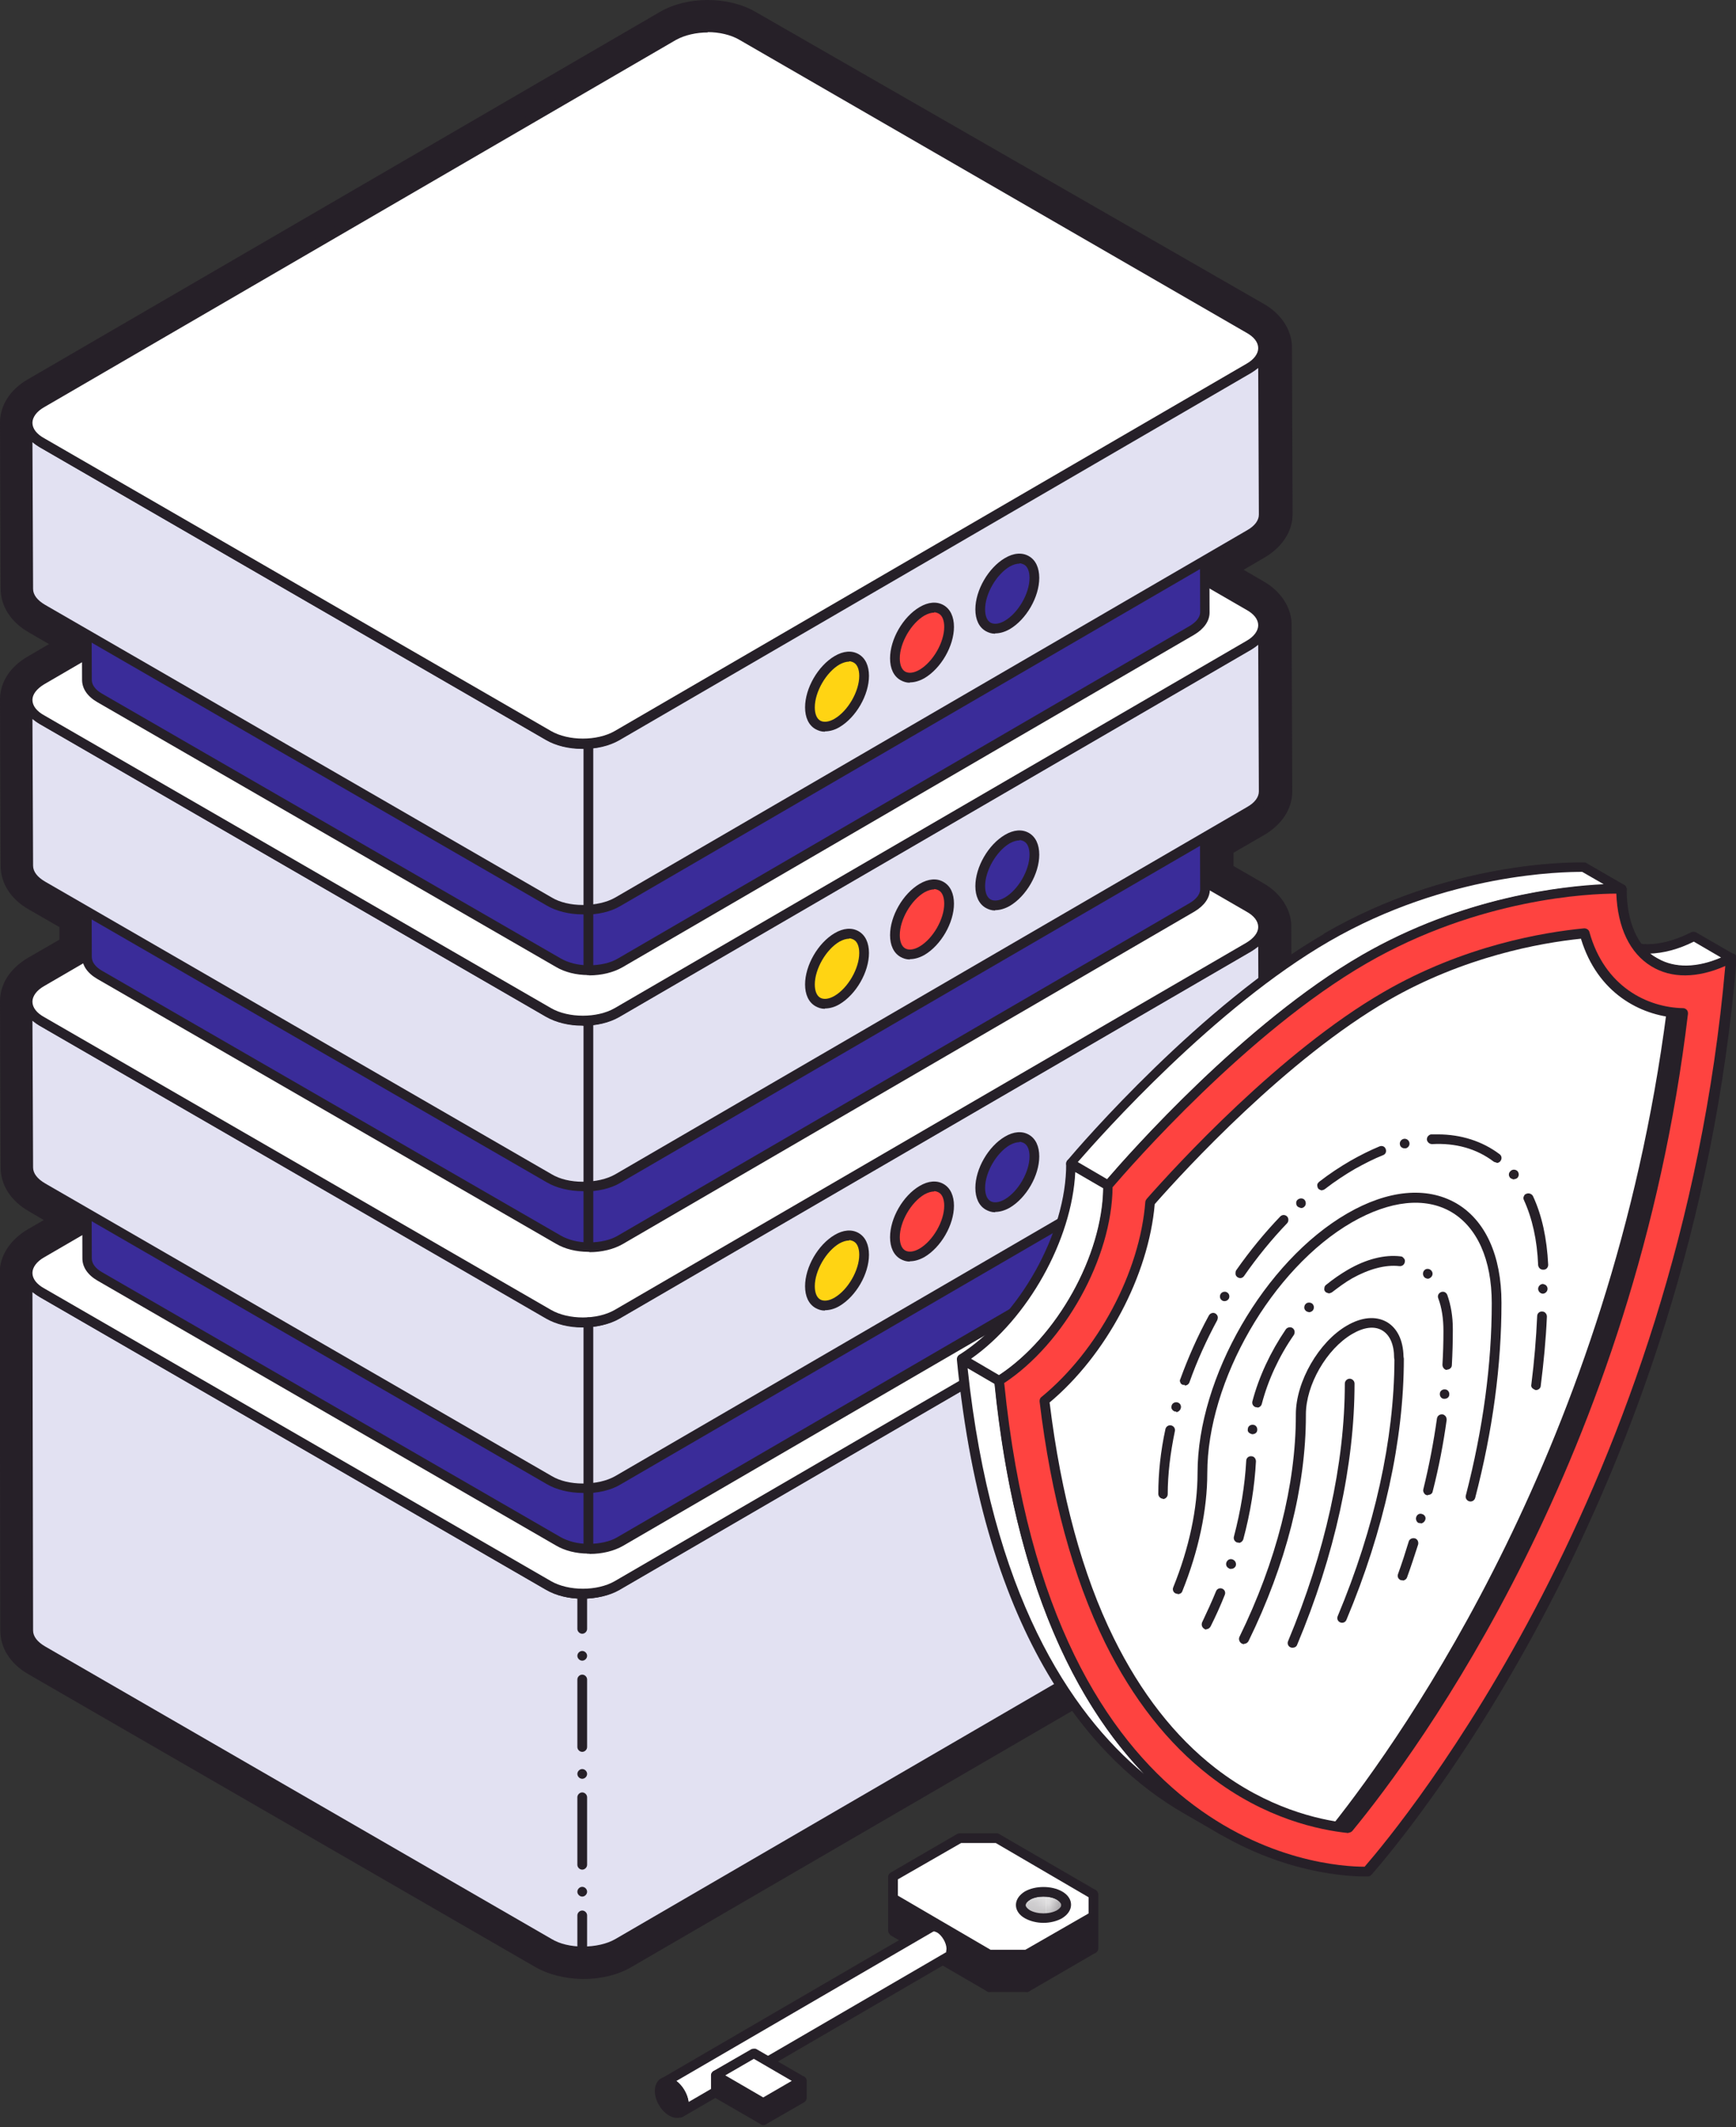 <?xml version="1.0" encoding="UTF-8"?>
<svg xmlns="http://www.w3.org/2000/svg" width="120" height="147" viewBox="0 0 120 147" fill="none">
  <rect x="0" y="0" width="120" height="147" fill="#333333" stroke="none"/>
  <g clip-path="url(#clip0_913_730)">
    <path d="M48.924 1.906C49.776 1.906 50.628 2.085 51.3 2.466L86.323 22.691C87.018 23.094 87.354 23.632 87.309 24.17C87.309 24.148 87.309 24.103 87.309 24.081L87.354 35.538C87.354 36.031 87.018 36.525 86.39 36.906L83.296 38.7V40.112L86.323 41.861C87.018 42.265 87.354 42.803 87.309 43.341C87.309 43.318 87.309 43.273 87.309 43.251L87.354 54.709C87.354 55.202 87.018 55.695 86.39 56.076L83.296 57.87V60.986L86.323 62.735C87.018 63.139 87.354 63.677 87.309 64.215C87.309 64.193 87.309 64.148 87.309 64.126L87.354 75.583C87.354 76.076 87.018 76.57 86.39 76.951L83.296 78.744V79.753L86.323 81.502C87.018 81.906 87.354 82.444 87.309 82.982C87.309 82.96 87.309 82.915 87.309 82.892L87.354 107.601C87.354 108.094 87.018 108.587 86.39 108.969L42.713 134.35C42.063 134.731 41.211 134.91 40.359 134.91C40.359 134.91 40.314 134.91 40.291 134.91C39.462 134.91 38.632 134.709 37.982 134.35L2.937 114.036C2.287 113.655 1.951 113.161 1.951 112.646L1.906 87.937C1.906 87.444 2.22 86.951 2.87 86.57L5.987 84.753V83.767L2.937 82.018C2.287 81.637 1.951 81.144 1.951 80.628L1.906 69.17C1.906 68.677 2.22 68.184 2.87 67.803L5.987 65.987V62.915L2.937 61.166C2.287 60.785 1.951 60.291 1.951 59.776L1.906 48.318C1.906 47.825 2.22 47.332 2.87 46.951L5.987 45.135V43.767L2.937 42.018C2.287 41.637 1.951 41.144 1.951 40.628L1.906 29.17C1.906 28.677 2.22 28.184 2.87 27.803L46.547 2.466C47.197 2.085 48.049 1.906 48.901 1.906H48.924ZM48.924 0C47.691 0 46.525 0.291 45.605 0.83L1.928 26.211C0.717 26.906 0.022 27.982 -3.94136e-05 29.148C-3.94136e-05 29.148 -3.94136e-05 29.193 -3.94136e-05 29.215L0.045 40.673C0.045 41.883 0.74 42.982 1.995 43.7L3.386 44.507L1.928 45.359C0.717 46.054 0.022 47.108 -3.94136e-05 48.296C-3.94136e-05 48.296 -3.94136e-05 48.341 -3.94136e-05 48.363L0.045 59.821C0.045 61.031 0.74 62.13 1.995 62.847L4.103 64.058V64.933L1.928 66.188C0.717 66.906 0.022 67.96 -3.94136e-05 69.148C-3.94136e-05 69.148 -3.94136e-05 69.193 -3.94136e-05 69.215L0.045 80.673C0.045 81.883 0.74 82.982 1.995 83.7L3.027 84.305L1.906 84.955C0.695 85.673 -0.022 86.771 -0.022 87.96L0.022 112.668C0.022 113.879 0.717 114.978 1.973 115.695L36.995 135.919C37.892 136.435 39.036 136.726 40.247 136.749H40.336C41.569 136.749 42.735 136.457 43.655 135.919L87.332 110.538C88.543 109.821 89.26 108.744 89.26 107.534L89.215 82.825C89.215 82.825 89.215 82.713 89.215 82.646C89.148 81.525 88.453 80.471 87.287 79.798L86.256 79.193L87.377 78.543C88.587 77.825 89.305 76.749 89.305 75.538L89.26 64.058C89.26 64.058 89.26 63.946 89.26 63.879C89.193 62.758 88.498 61.704 87.332 61.031L85.269 59.843V58.924L87.399 57.691C88.61 56.973 89.327 55.897 89.327 54.686L89.282 43.206C89.282 43.206 89.282 43.094 89.282 43.027C89.215 41.906 88.52 40.852 87.354 40.179L85.964 39.372L87.421 38.52C88.632 37.803 89.35 36.727 89.35 35.516L89.305 24.036C89.305 24.036 89.305 23.924 89.305 23.857C89.238 22.735 88.543 21.682 87.377 21.009L52.242 0.83C51.323 0.291 50.135 0 48.924 0Z" fill="#262028"></path>
    <path d="M87.287 82.803C87.287 83.296 86.973 83.789 86.323 84.17L42.646 109.552C41.973 109.933 41.099 110.135 40.224 110.112C39.395 110.112 38.565 109.91 37.915 109.552L2.892 89.35C2.242 88.969 1.906 88.475 1.906 87.96L1.951 112.668C1.951 113.161 2.287 113.677 2.937 114.058L37.96 134.283C38.61 134.641 39.439 134.843 40.269 134.843C41.143 134.843 42.018 134.664 42.691 134.283L86.368 108.901C87.018 108.52 87.332 108.027 87.332 107.534L87.287 82.825V82.803Z" fill="#E2E1F2"></path>
    <path d="M40.336 135.157H40.269C39.35 135.157 38.453 134.933 37.803 134.552L2.78 114.327C2.04 113.901 1.614 113.296 1.637 112.646L1.592 87.96C1.592 87.758 1.749 87.623 1.928 87.623C2.107 87.623 2.264 87.78 2.264 87.96C2.264 88.363 2.556 88.744 3.094 89.058L38.117 109.283C38.677 109.619 39.439 109.798 40.269 109.798C41.099 109.821 41.928 109.619 42.511 109.283L86.188 83.901C86.704 83.61 86.995 83.229 86.995 82.825C86.995 82.646 87.152 82.489 87.332 82.489C87.511 82.489 87.668 82.646 87.668 82.825L87.713 107.534C87.713 108.184 87.309 108.767 86.569 109.193L42.892 134.574C42.22 134.978 41.323 135.179 40.359 135.179L40.336 135.157ZM2.242 89.282L2.287 112.668C2.287 113.072 2.578 113.453 3.116 113.767L38.139 133.991C38.699 134.327 39.462 134.507 40.291 134.507C41.143 134.507 41.95 134.327 42.533 133.991L86.211 108.61C86.726 108.318 87.018 107.937 87.018 107.534L86.973 84.148C86.838 84.26 86.681 84.372 86.502 84.484L42.825 109.865C42.13 110.269 41.188 110.471 40.224 110.471C39.305 110.471 38.43 110.247 37.758 109.865L2.735 89.619C2.556 89.507 2.399 89.395 2.242 89.282Z" fill="#262028"></path>
    <path d="M86.3 81.435C87.601 82.197 87.623 83.408 86.3 84.17L42.623 109.552C41.323 110.314 39.193 110.314 37.892 109.552L2.892 89.35C1.592 88.587 1.57 87.377 2.892 86.614L46.57 61.233C47.87 60.471 50 60.471 51.3 61.233L86.323 81.457L86.3 81.435Z" fill="white"></path>
    <path d="M40.269 110.471C39.35 110.471 38.453 110.269 37.735 109.843L2.735 89.619C1.995 89.193 1.592 88.587 1.592 87.96C1.592 87.309 1.995 86.727 2.735 86.3L46.412 60.919C47.825 60.09 50.045 60.09 51.48 60.919L86.502 81.144C87.242 81.57 87.646 82.153 87.646 82.803C87.646 83.453 87.242 84.036 86.502 84.462L42.825 109.843C42.108 110.247 41.211 110.471 40.291 110.471H40.269ZM48.901 60.987C48.117 60.987 47.309 61.166 46.704 61.502L3.049 86.883C2.534 87.175 2.242 87.579 2.242 87.96C2.242 88.363 2.534 88.744 3.072 89.036L38.094 109.26C39.305 109.955 41.278 109.955 42.489 109.26L86.166 83.879C86.681 83.587 86.973 83.184 86.973 82.803C86.973 82.399 86.681 82.018 86.143 81.727L51.121 61.502C50.516 61.144 49.708 60.964 48.924 60.964L48.901 60.987Z" fill="#262028"></path>
    <path d="M40.246 112.892C40.067 112.892 39.91 112.735 39.91 112.556V110.179C39.91 110 40.067 109.843 40.246 109.843C40.426 109.843 40.583 110 40.583 110.179V112.556C40.583 112.735 40.426 112.892 40.246 112.892Z" fill="#262028"></path>
    <path d="M39.91 114.417C39.91 114.238 40.067 114.081 40.246 114.081C40.426 114.081 40.583 114.238 40.583 114.417C40.583 114.596 40.426 114.753 40.246 114.753C40.067 114.753 39.91 114.596 39.91 114.417Z" fill="#262028"></path>
    <path d="M40.246 131.054C40.067 131.054 39.91 130.897 39.91 130.717C39.91 130.538 40.067 130.381 40.246 130.381C40.426 130.381 40.583 130.538 40.583 130.717C40.583 130.897 40.426 131.054 40.246 131.054ZM40.246 129.193C40.067 129.193 39.91 129.036 39.91 128.857V124.193C39.91 124.013 40.067 123.857 40.246 123.857C40.426 123.857 40.583 124.013 40.583 124.193V128.857C40.583 129.036 40.426 129.193 40.246 129.193ZM40.246 122.915C40.067 122.915 39.91 122.758 39.91 122.578C39.91 122.399 40.067 122.242 40.246 122.242C40.426 122.242 40.583 122.399 40.583 122.578C40.583 122.758 40.426 122.915 40.246 122.915ZM40.246 121.054C40.067 121.054 39.91 120.897 39.91 120.717V116.054C39.91 115.874 40.067 115.717 40.246 115.717C40.426 115.717 40.583 115.874 40.583 116.054V120.717C40.583 120.897 40.426 121.054 40.246 121.054Z" fill="#262028"></path>
    <path d="M40.246 135.067C40.067 135.067 39.91 134.91 39.91 134.731V132.354C39.91 132.175 40.067 132.018 40.246 132.018C40.426 132.018 40.583 132.175 40.583 132.354V134.731C40.583 134.91 40.426 135.067 40.246 135.067Z" fill="#262028"></path>
    <path d="M83.229 67.04C83.229 67.489 82.937 67.937 82.354 68.273L42.825 91.256C42.22 91.614 41.435 91.771 40.628 91.771C39.866 91.771 39.126 91.592 38.543 91.256L6.839 72.96C6.233 72.623 5.942 72.153 5.942 71.704L5.987 86.973C5.987 87.421 6.278 87.87 6.884 88.229L38.588 106.525C39.171 106.861 39.91 107.04 40.673 107.04C41.458 107.04 42.265 106.883 42.87 106.525L82.399 83.543C82.982 83.206 83.274 82.758 83.274 82.309L83.229 67.04Z" fill="#3A2C99"></path>
    <path d="M40.74 107.354H40.673C39.821 107.354 39.036 107.152 38.431 106.794L6.749 88.498C6.054 88.094 5.695 87.556 5.695 86.951L5.65 71.704C5.65 71.502 5.807 71.368 5.987 71.368C6.166 71.368 6.323 71.525 6.323 71.704C6.323 72.063 6.592 72.399 7.041 72.668L38.745 90.964C39.26 91.256 39.933 91.435 40.673 91.435H40.718C41.458 91.435 42.175 91.256 42.691 90.964L82.22 67.982C82.668 67.713 82.937 67.377 82.937 67.04C82.937 66.861 83.094 66.704 83.274 66.704C83.453 66.704 83.61 66.861 83.61 67.04L83.655 82.309C83.655 82.892 83.274 83.43 82.601 83.834L43.072 106.816C42.444 107.175 41.637 107.377 40.763 107.377L40.74 107.354ZM6.301 72.96L6.345 86.951C6.345 87.309 6.592 87.646 7.063 87.915L38.745 106.211C39.26 106.502 39.933 106.682 40.673 106.682C41.435 106.682 42.175 106.525 42.691 106.211L82.22 83.229C82.668 82.96 82.937 82.623 82.937 82.287L82.892 68.273C82.78 68.363 82.646 68.453 82.511 68.543L42.982 91.525C42.354 91.883 41.547 92.085 40.673 92.085H40.605C39.754 92.085 38.969 91.883 38.363 91.525L6.682 73.229C6.547 73.139 6.413 73.049 6.301 72.96Z" fill="#262028"></path>
    <path d="M87.287 64.058C87.287 64.552 86.973 65.045 86.323 65.426L42.646 90.807C41.973 91.188 41.099 91.39 40.224 91.368C39.395 91.368 38.565 91.166 37.915 90.807L2.892 70.583C2.242 70.202 1.906 69.709 1.906 69.193L1.951 80.65C1.951 81.144 2.287 81.659 2.937 82.04L37.96 102.265C38.61 102.623 39.439 102.825 40.269 102.825C41.143 102.825 42.018 102.646 42.691 102.265L86.368 76.883C87.018 76.502 87.332 76.009 87.332 75.516L87.287 64.058Z" fill="#E2E1F2"></path>
    <path d="M40.336 103.161C40.336 103.161 40.291 103.161 40.269 103.161C39.35 103.161 38.453 102.937 37.803 102.556L2.78 82.332C2.04 81.906 1.614 81.3 1.637 80.673L1.592 69.238C1.592 69.036 1.749 68.879 1.928 68.879C2.107 68.879 2.264 69.036 2.264 69.215C2.264 69.619 2.556 70 3.094 70.314L38.117 90.538C38.677 90.874 39.439 91.054 40.269 91.054C41.099 91.054 41.928 90.874 42.511 90.538L86.188 65.157C86.704 64.865 86.995 64.484 86.995 64.081C86.995 63.901 87.152 63.744 87.332 63.744C87.511 63.744 87.668 63.901 87.668 64.081L87.713 75.538C87.713 76.188 87.309 76.771 86.569 77.197L42.892 102.578C42.22 102.982 41.323 103.184 40.359 103.184L40.336 103.161ZM2.242 70.538L2.287 80.673C2.287 81.076 2.578 81.457 3.116 81.771L38.139 101.996C38.699 102.332 39.462 102.511 40.291 102.511C41.143 102.511 41.95 102.332 42.533 101.996L86.211 76.614C86.726 76.323 87.018 75.942 87.018 75.538L86.973 65.404C86.838 65.516 86.681 65.628 86.502 65.74L42.825 91.121C42.13 91.525 41.188 91.727 40.224 91.727C39.305 91.727 38.43 91.502 37.758 91.121L2.735 70.874C2.556 70.762 2.399 70.65 2.264 70.538H2.242Z" fill="#262028"></path>
    <path d="M86.3 62.691C87.601 63.453 87.623 64.664 86.3 65.426L42.623 90.807C41.323 91.57 39.193 91.57 37.892 90.807L2.892 70.583C1.592 69.821 1.57 68.61 2.892 67.847L46.57 42.466C47.87 41.704 50 41.704 51.3 42.466L86.323 62.691H86.3Z" fill="white"></path>
    <path d="M40.269 91.704C39.35 91.704 38.453 91.502 37.735 91.076L2.735 70.874C1.995 70.448 1.592 69.865 1.592 69.215C1.592 68.565 1.995 67.982 2.735 67.556L46.412 42.175C47.825 41.345 50.045 41.345 51.48 42.175L86.502 62.399C87.242 62.825 87.646 63.408 87.646 64.058C87.646 64.709 87.242 65.291 86.502 65.718L42.825 91.099C42.108 91.502 41.211 91.727 40.291 91.727L40.269 91.704ZM48.901 42.22C48.117 42.22 47.309 42.399 46.704 42.735L3.049 68.139C2.534 68.43 2.242 68.834 2.242 69.215C2.242 69.619 2.534 70 3.072 70.291L38.094 90.516C39.305 91.211 41.278 91.211 42.489 90.516L86.166 65.135C86.681 64.821 86.973 64.439 86.973 64.058C86.973 63.655 86.681 63.273 86.143 62.982L51.121 42.758C50.516 42.399 49.708 42.242 48.924 42.242L48.901 42.22Z" fill="#262028"></path>
    <path d="M40.673 107.354C40.493 107.354 40.336 107.197 40.336 107.018V91.368C40.336 91.188 40.493 91.031 40.673 91.031C40.852 91.031 41.009 91.188 41.009 91.368V107.018C41.009 107.197 40.852 107.354 40.673 107.354Z" fill="#262028"></path>
    <path d="M67.735 82.108C67.735 83.296 68.565 83.789 69.619 83.184C70.673 82.579 71.502 81.144 71.502 79.933C71.502 78.722 70.673 78.251 69.619 78.856C68.565 79.462 67.735 80.897 67.735 82.108Z" fill="#3A2C99"></path>
    <path d="M68.789 83.767C68.543 83.767 68.341 83.7 68.139 83.587C67.668 83.318 67.421 82.78 67.421 82.085C67.421 80.762 68.318 79.215 69.462 78.543C70.067 78.184 70.65 78.139 71.121 78.408C71.592 78.677 71.838 79.215 71.838 79.91C71.838 81.233 70.942 82.78 69.798 83.453C69.439 83.655 69.103 83.744 68.789 83.744V83.767ZM70.471 78.924C70.269 78.924 70.045 78.991 69.798 79.126C68.879 79.664 68.094 81.009 68.094 82.085C68.094 82.534 68.229 82.87 68.475 83.004C68.722 83.139 69.081 83.094 69.462 82.87C70.381 82.332 71.166 80.987 71.166 79.91C71.166 79.462 71.031 79.126 70.785 78.991C70.695 78.946 70.583 78.901 70.471 78.901V78.924Z" fill="#262028"></path>
    <path d="M61.861 85.493C61.861 86.682 62.69 87.175 63.744 86.57C64.798 85.964 65.628 84.529 65.628 83.318C65.628 82.108 64.798 81.637 63.744 82.242C62.69 82.847 61.861 84.282 61.861 85.493Z" fill="#FE4340"></path>
    <path d="M62.893 87.175C62.646 87.175 62.444 87.108 62.242 86.996C61.772 86.727 61.525 86.188 61.525 85.493C61.525 84.17 62.422 82.623 63.565 81.951C64.171 81.592 64.754 81.547 65.225 81.816C65.695 82.085 65.942 82.623 65.942 83.318C65.942 84.641 65.045 86.188 63.902 86.861C63.543 87.063 63.206 87.153 62.893 87.153V87.175ZM64.574 82.332C64.372 82.332 64.148 82.399 63.902 82.534C62.982 83.072 62.197 84.417 62.197 85.493C62.197 85.942 62.332 86.278 62.579 86.413C62.825 86.547 63.184 86.502 63.565 86.278C64.484 85.74 65.269 84.395 65.269 83.318C65.269 82.87 65.135 82.534 64.888 82.399C64.798 82.354 64.686 82.309 64.574 82.309V82.332Z" fill="#262028"></path>
    <path d="M55.986 88.879C55.986 90.067 56.816 90.561 57.87 89.955C58.923 89.35 59.753 87.915 59.753 86.704C59.753 85.493 58.923 85.022 57.87 85.628C56.816 86.233 55.986 87.668 55.986 88.879Z" fill="#FFD413"></path>
    <path d="M57.018 90.561C56.772 90.561 56.57 90.493 56.368 90.381C55.897 90.112 55.65 89.574 55.65 88.879C55.65 87.556 56.547 86.009 57.691 85.336C58.296 84.978 58.879 84.933 59.35 85.202C59.821 85.471 60.067 86.009 60.067 86.704C60.067 88.027 59.171 89.574 58.027 90.247C57.691 90.448 57.332 90.538 57.018 90.538V90.561ZM58.7 85.718C58.498 85.718 58.274 85.785 58.027 85.919C57.108 86.457 56.323 87.803 56.323 88.879C56.323 89.327 56.458 89.664 56.704 89.798C56.951 89.933 57.31 89.888 57.691 89.664C58.61 89.126 59.395 87.78 59.395 86.704C59.395 86.256 59.26 85.919 59.014 85.785C58.924 85.74 58.812 85.695 58.7 85.695V85.718Z" fill="#262028"></path>
    <path d="M83.229 46.188C83.229 46.637 82.937 47.085 82.355 47.422L42.825 70.404C42.22 70.762 41.435 70.919 40.628 70.919C39.866 70.919 39.126 70.74 38.543 70.404L6.861 52.108C6.256 51.771 5.964 51.3 5.964 50.852L6.009 66.121C6.009 66.57 6.301 67.018 6.906 67.377L38.61 85.673C39.193 86.009 39.933 86.188 40.695 86.188C41.48 86.188 42.287 86.031 42.893 85.673L82.422 62.691C83.005 62.354 83.296 61.906 83.296 61.457L83.251 46.188H83.229Z" fill="#3A2C99"></path>
    <path d="M40.74 86.502H40.673C39.821 86.502 39.036 86.3 38.431 85.942L6.727 67.646C6.032 67.242 5.673 66.704 5.673 66.099L5.628 50.852C5.628 50.65 5.785 50.516 5.964 50.516C6.144 50.516 6.301 50.673 6.301 50.852C6.301 51.211 6.57 51.547 7.018 51.816L38.722 70.112C39.238 70.404 39.91 70.583 40.65 70.583H40.695C41.435 70.583 42.153 70.404 42.668 70.112L82.197 47.13C82.646 46.861 82.915 46.525 82.915 46.188C82.915 46.009 83.072 45.852 83.251 45.852C83.431 45.852 83.588 46.009 83.588 46.188L83.632 61.457C83.632 62.04 83.251 62.578 82.579 62.982L43.05 85.964C42.422 86.323 41.614 86.525 40.74 86.525V86.502ZM6.301 52.13L6.345 66.121C6.345 66.48 6.592 66.816 7.063 67.085L38.767 85.381C39.283 85.673 39.955 85.852 40.695 85.852C41.458 85.852 42.197 85.695 42.713 85.381L82.242 62.399C82.691 62.13 82.96 61.794 82.96 61.457L82.915 47.444C82.803 47.534 82.668 47.623 82.534 47.713L43.005 70.695C42.377 71.054 41.57 71.256 40.695 71.256C40.695 71.256 40.65 71.256 40.628 71.256C39.776 71.256 38.991 71.054 38.386 70.695L6.682 52.399C6.547 52.309 6.413 52.22 6.301 52.13Z" fill="#262028"></path>
    <path d="M87.287 43.206C87.287 43.7 86.973 44.193 86.323 44.574L42.646 69.955C41.973 70.336 41.099 70.538 40.224 70.516C39.395 70.516 38.565 70.314 37.915 69.955L2.892 49.731C2.242 49.35 1.906 48.856 1.906 48.341L1.951 59.798C1.951 60.291 2.287 60.807 2.937 61.188L37.96 81.413C38.61 81.771 39.439 81.973 40.269 81.973C41.143 81.973 42.018 81.794 42.691 81.413L86.368 56.031C87.018 55.65 87.332 55.157 87.332 54.664L87.287 43.206Z" fill="#E2E1F2"></path>
    <path d="M40.336 82.309C40.336 82.309 40.291 82.309 40.269 82.309C39.35 82.309 38.453 82.085 37.803 81.704L2.78 61.48C2.04 61.054 1.614 60.448 1.637 59.821L1.592 48.386C1.592 48.184 1.749 48.027 1.928 48.027C2.107 48.027 2.264 48.184 2.264 48.363C2.264 48.767 2.556 49.148 3.094 49.462L38.117 69.686C38.677 70.022 39.439 70.202 40.269 70.202C41.121 70.202 41.928 70.022 42.511 69.686L86.188 44.305C86.704 44.014 86.995 43.632 86.995 43.229C86.995 43.049 87.152 42.892 87.332 42.892C87.511 42.892 87.668 43.049 87.668 43.229L87.713 54.686C87.713 55.336 87.309 55.919 86.569 56.345L42.892 81.727C42.22 82.13 41.323 82.332 40.359 82.332L40.336 82.309ZM2.242 49.686L2.287 59.821C2.287 60.224 2.578 60.605 3.116 60.919L38.139 81.144C38.699 81.48 39.462 81.659 40.291 81.659C41.143 81.659 41.95 81.48 42.533 81.144L86.211 55.762C86.726 55.471 87.018 55.09 87.018 54.686L86.973 44.552C86.838 44.664 86.681 44.776 86.502 44.888L42.825 70.269C42.13 70.673 41.211 70.897 40.224 70.874C39.305 70.874 38.43 70.65 37.758 70.269L2.735 50.022C2.556 49.91 2.399 49.798 2.264 49.686H2.242Z" fill="#262028"></path>
    <path d="M86.3 41.839C87.601 42.601 87.623 43.812 86.3 44.574L42.623 69.955C41.323 70.718 39.193 70.718 37.892 69.955L2.892 49.731C1.592 48.969 1.57 47.758 2.892 46.995L46.57 21.614C47.87 20.852 50 20.852 51.3 21.614L86.323 41.839H86.3Z" fill="white"></path>
    <path d="M40.269 70.852C39.35 70.852 38.453 70.65 37.735 70.247L2.735 50.022C1.995 49.596 1.592 49.013 1.592 48.363C1.592 47.713 1.995 47.13 2.735 46.704L46.412 21.323C47.825 20.493 50.045 20.493 51.48 21.323L86.502 41.547C87.242 41.973 87.646 42.578 87.646 43.206C87.646 43.856 87.242 44.44 86.502 44.865L42.825 70.247C42.108 70.65 41.211 70.874 40.291 70.874L40.269 70.852ZM48.901 21.368C48.117 21.368 47.309 21.547 46.704 21.883L3.049 47.287C2.534 47.601 2.242 47.982 2.242 48.363C2.242 48.767 2.534 49.148 3.072 49.44L38.094 69.664C39.305 70.359 41.278 70.359 42.489 69.664L86.166 44.282C86.681 43.991 86.973 43.587 86.973 43.206C86.973 42.803 86.681 42.422 86.143 42.13L51.121 21.906C50.516 21.547 49.708 21.39 48.924 21.39L48.901 21.368Z" fill="#262028"></path>
    <path d="M40.673 86.502C40.493 86.502 40.336 86.345 40.336 86.166V70.516C40.336 70.336 40.493 70.179 40.673 70.179C40.852 70.179 41.009 70.336 41.009 70.516V86.166C41.009 86.345 40.852 86.502 40.673 86.502Z" fill="#262028"></path>
    <path d="M67.735 61.256C67.735 62.444 68.565 62.937 69.619 62.332C70.673 61.726 71.502 60.291 71.502 59.081C71.502 57.87 70.673 57.399 69.619 58.005C68.565 58.61 67.735 60.045 67.735 61.256Z" fill="#3A2C99"></path>
    <path d="M68.789 62.915C68.543 62.915 68.341 62.847 68.139 62.735C67.668 62.466 67.421 61.928 67.421 61.233C67.421 59.91 68.318 58.363 69.462 57.691C70.067 57.332 70.65 57.287 71.121 57.556C71.592 57.825 71.838 58.363 71.838 59.058C71.838 60.381 70.942 61.928 69.798 62.601C69.439 62.803 69.103 62.892 68.789 62.892V62.915ZM70.471 58.072C70.269 58.072 70.045 58.139 69.798 58.273C68.879 58.812 68.094 60.157 68.094 61.233C68.094 61.682 68.229 62.018 68.475 62.153C68.722 62.287 69.081 62.242 69.462 62.018C70.381 61.48 71.166 60.135 71.166 59.058C71.166 58.61 71.031 58.273 70.785 58.139C70.695 58.094 70.583 58.049 70.471 58.049V58.072Z" fill="#262028"></path>
    <path d="M61.861 64.641C61.861 65.83 62.69 66.323 63.744 65.718C64.798 65.112 65.628 63.677 65.628 62.466C65.628 61.256 64.798 60.785 63.744 61.39C62.69 61.995 61.861 63.431 61.861 64.641Z" fill="#FE4340"></path>
    <path d="M62.893 66.3C62.646 66.3 62.444 66.233 62.242 66.121C61.772 65.852 61.525 65.314 61.525 64.619C61.525 63.296 62.422 61.749 63.565 61.076C64.171 60.718 64.754 60.673 65.225 60.942C65.695 61.211 65.942 61.749 65.942 62.444C65.942 63.767 65.045 65.314 63.902 65.987C63.543 66.188 63.206 66.278 62.893 66.278V66.3ZM64.574 61.457C64.372 61.457 64.148 61.525 63.902 61.659C62.982 62.197 62.197 63.543 62.197 64.619C62.197 65.067 62.332 65.404 62.579 65.538C62.825 65.673 63.184 65.628 63.565 65.404C64.484 64.865 65.269 63.52 65.269 62.444C65.269 61.995 65.135 61.659 64.888 61.525C64.798 61.48 64.686 61.435 64.574 61.435V61.457Z" fill="#262028"></path>
    <path d="M55.986 68.027C55.986 69.215 56.816 69.709 57.87 69.103C58.901 68.498 59.753 67.063 59.753 65.852C59.753 64.641 58.923 64.17 57.87 64.776C56.816 65.381 55.986 66.816 55.986 68.027Z" fill="#FFD413"></path>
    <path d="M57.018 69.709C56.772 69.709 56.57 69.641 56.368 69.529C55.897 69.26 55.65 68.722 55.65 68.027C55.65 66.704 56.547 65.157 57.691 64.484C58.296 64.126 58.879 64.081 59.35 64.35C59.821 64.619 60.067 65.157 60.067 65.852C60.067 67.175 59.171 68.722 58.027 69.395C57.691 69.596 57.332 69.686 57.018 69.686V69.709ZM58.7 64.865C58.498 64.865 58.274 64.933 58.027 65.067C57.108 65.605 56.323 66.951 56.323 68.027C56.323 68.475 56.458 68.812 56.704 68.946C56.951 69.081 57.31 69.036 57.691 68.812C58.61 68.274 59.395 66.928 59.395 65.852C59.395 65.404 59.26 65.067 59.014 64.933C58.924 64.888 58.812 64.843 58.7 64.843V64.865Z" fill="#262028"></path>
    <path d="M83.229 27.04C83.229 27.489 82.937 27.937 82.355 28.273L42.825 51.256C42.22 51.614 41.435 51.771 40.628 51.771C39.866 51.771 39.126 51.592 38.543 51.256L6.861 32.96C6.256 32.623 5.964 32.153 5.964 31.704L6.009 46.973C6.009 47.422 6.301 47.87 6.906 48.229L38.61 66.525C39.193 66.861 39.933 67.04 40.695 67.04C41.48 67.04 42.287 66.883 42.893 66.525L82.422 43.543C83.005 43.206 83.296 42.758 83.296 42.309L83.251 27.04H83.229Z" fill="#3A2C99"></path>
    <path d="M40.74 67.377C40.74 67.377 40.695 67.377 40.673 67.377C39.821 67.377 39.036 67.175 38.431 66.816L6.727 48.52C6.032 48.117 5.673 47.578 5.673 46.973L5.628 31.727C5.628 31.525 5.785 31.39 5.964 31.39C6.144 31.39 6.301 31.547 6.301 31.727C6.301 32.085 6.57 32.422 7.018 32.691L38.7 50.986C39.215 51.278 39.888 51.457 40.628 51.457C40.628 51.457 40.65 51.457 40.673 51.457C41.413 51.457 42.13 51.278 42.646 50.986L82.175 28.005C82.624 27.735 82.892 27.399 82.892 27.063C82.892 26.883 83.049 26.727 83.229 26.727C83.408 26.727 83.565 26.883 83.565 27.063L83.61 42.332C83.61 42.915 83.229 43.453 82.556 43.856L43.027 66.839C42.399 67.197 41.592 67.399 40.718 67.399L40.74 67.377ZM6.301 32.982L6.345 46.973C6.345 47.332 6.592 47.668 7.063 47.937L38.767 66.233C39.283 66.525 39.955 66.704 40.695 66.704C41.458 66.704 42.197 66.547 42.713 66.233L82.242 43.251C82.691 42.982 82.96 42.646 82.96 42.309L82.915 28.296C82.803 28.386 82.668 28.475 82.534 28.565L43.005 51.547C42.377 51.906 41.547 52.108 40.65 52.108C39.798 52.108 39.014 51.906 38.408 51.547L6.682 33.251C6.547 33.161 6.413 33.072 6.301 32.982Z" fill="#262028"></path>
    <path d="M87.287 24.058C87.287 24.552 86.973 25.045 86.323 25.426L42.646 50.807C41.973 51.188 41.099 51.39 40.224 51.368C39.395 51.368 38.565 51.166 37.915 50.807L2.892 30.605C2.242 30.224 1.906 29.731 1.906 29.215L1.951 40.673C1.951 41.166 2.287 41.682 2.937 42.063L37.96 62.287C38.61 62.646 39.439 62.847 40.269 62.847C41.143 62.847 42.018 62.668 42.691 62.287L86.368 36.906C87.018 36.525 87.332 36.031 87.332 35.538L87.287 24.081V24.058Z" fill="#E2E1F2"></path>
    <path d="M40.336 63.184C40.336 63.184 40.291 63.184 40.269 63.184C39.35 63.184 38.453 62.96 37.803 62.578L2.78 42.354C2.04 41.928 1.614 41.323 1.637 40.695L1.592 29.26C1.592 29.058 1.749 28.901 1.928 28.901C2.107 28.901 2.264 29.058 2.264 29.238C2.264 29.641 2.556 30.022 3.094 30.336L38.117 50.56C38.677 50.897 39.439 51.076 40.269 51.076C41.099 51.076 41.928 50.897 42.511 50.56L86.188 25.179C86.704 24.888 86.995 24.507 86.995 24.103C86.995 23.924 87.152 23.767 87.332 23.767C87.511 23.767 87.668 23.924 87.668 24.103L87.713 35.56C87.713 36.211 87.309 36.794 86.569 37.22L42.892 62.601C42.22 63.005 41.323 63.206 40.359 63.206L40.336 63.184ZM2.242 30.561L2.287 40.695C2.287 41.099 2.578 41.48 3.116 41.794L38.139 62.018C38.699 62.354 39.462 62.534 40.291 62.534C41.143 62.534 41.95 62.354 42.533 62.018L86.211 36.637C86.726 36.345 87.018 35.964 87.018 35.56L86.973 25.426C86.838 25.538 86.681 25.65 86.502 25.762L42.825 51.144C42.13 51.547 41.211 51.771 40.224 51.749C39.305 51.749 38.408 51.525 37.758 51.144L2.735 30.897C2.556 30.785 2.399 30.673 2.264 30.561H2.242Z" fill="#262028"></path>
    <path d="M86.3 22.691C87.601 23.453 87.623 24.664 86.3 25.426L42.623 50.807C41.323 51.569 39.193 51.569 37.892 50.807L2.892 30.605C1.592 29.843 1.57 28.632 2.892 27.87L46.547 2.466C47.848 1.704 49.978 1.704 51.278 2.466L86.3 22.691Z" fill="white"></path>
    <path d="M40.269 51.727C39.35 51.727 38.453 51.525 37.735 51.121L2.735 30.897C1.995 30.471 1.592 29.888 1.592 29.238C1.592 28.587 1.995 28.005 2.735 27.578L46.39 2.197C47.803 1.368 50.022 1.368 51.457 2.197L86.48 22.422C87.22 22.848 87.623 23.43 87.623 24.081C87.623 24.731 87.22 25.314 86.48 25.74L42.803 51.121C42.085 51.525 41.188 51.749 40.269 51.749V51.727ZM48.924 2.242C48.139 2.242 47.332 2.422 46.726 2.758L3.049 28.139C2.534 28.43 2.242 28.834 2.242 29.215C2.242 29.619 2.534 30 3.072 30.291L38.094 50.516C39.305 51.211 41.278 51.211 42.489 50.516L86.166 25.134C86.681 24.843 86.973 24.439 86.973 24.058C86.973 23.655 86.681 23.273 86.143 22.982L51.121 2.758C50.516 2.399 49.708 2.22 48.924 2.22V2.242Z" fill="#262028"></path>
    <path d="M40.673 67.377C40.493 67.377 40.336 67.22 40.336 67.04V51.39C40.336 51.211 40.493 51.054 40.673 51.054C40.852 51.054 41.009 51.211 41.009 51.39V67.04C41.009 67.22 40.852 67.377 40.673 67.377Z" fill="#262028"></path>
    <path d="M67.735 42.108C67.735 43.296 68.565 43.789 69.619 43.184C70.673 42.578 71.502 41.144 71.502 39.933C71.502 38.722 70.673 38.251 69.619 38.856C68.565 39.462 67.735 40.897 67.735 42.108Z" fill="#3A2C99"></path>
    <path d="M68.789 43.789C68.543 43.789 68.341 43.722 68.139 43.61C67.668 43.341 67.421 42.803 67.421 42.108C67.421 40.785 68.318 39.238 69.462 38.565C70.067 38.206 70.65 38.161 71.121 38.431C71.592 38.7 71.838 39.238 71.838 39.933C71.838 41.256 70.942 42.803 69.798 43.475C69.439 43.677 69.103 43.767 68.789 43.767V43.789ZM70.471 38.946C70.269 38.946 70.045 39.013 69.798 39.148C68.879 39.686 68.094 41.031 68.094 42.108C68.094 42.556 68.229 42.892 68.475 43.027C68.722 43.161 69.081 43.117 69.462 42.892C70.381 42.354 71.166 41.009 71.166 39.933C71.166 39.484 71.031 39.148 70.785 39.013C70.695 38.969 70.583 38.924 70.471 38.924V38.946Z" fill="#262028"></path>
    <path d="M61.861 45.493C61.861 46.682 62.69 47.175 63.744 46.569C64.798 45.964 65.628 44.529 65.628 43.318C65.628 42.108 64.798 41.637 63.744 42.242C62.69 42.847 61.861 44.282 61.861 45.493Z" fill="#FE4340"></path>
    <path d="M62.893 47.175C62.646 47.175 62.444 47.108 62.242 46.995C61.772 46.727 61.525 46.188 61.525 45.493C61.525 44.17 62.422 42.623 63.565 41.951C64.171 41.592 64.754 41.547 65.225 41.816C65.695 42.085 65.942 42.623 65.942 43.318C65.942 44.641 65.045 46.188 63.902 46.861C63.543 47.063 63.206 47.153 62.893 47.153V47.175ZM64.574 42.332C64.372 42.332 64.148 42.399 63.902 42.534C62.982 43.072 62.197 44.417 62.197 45.493C62.197 45.942 62.332 46.278 62.579 46.413C62.825 46.547 63.184 46.502 63.565 46.278C64.484 45.74 65.269 44.395 65.269 43.318C65.269 42.87 65.135 42.534 64.888 42.399C64.798 42.354 64.686 42.309 64.574 42.309V42.332Z" fill="#262028"></path>
    <path d="M55.986 48.901C55.986 50.09 56.816 50.583 57.87 49.978C58.901 49.372 59.753 47.937 59.753 46.727C59.753 45.516 58.923 45.045 57.87 45.65C56.816 46.256 55.986 47.691 55.986 48.901Z" fill="#FFD413"></path>
    <path d="M57.018 50.56C56.772 50.56 56.57 50.493 56.368 50.381C55.897 50.112 55.65 49.574 55.65 48.879C55.65 47.556 56.547 46.009 57.691 45.336C58.296 44.978 58.879 44.933 59.35 45.202C59.821 45.471 60.067 46.009 60.067 46.704C60.067 48.027 59.171 49.574 58.027 50.247C57.691 50.448 57.332 50.538 57.018 50.538V50.56ZM58.7 45.718C58.498 45.718 58.274 45.785 58.027 45.919C57.108 46.457 56.323 47.803 56.323 48.879C56.323 49.327 56.458 49.664 56.704 49.798C56.951 49.933 57.31 49.888 57.691 49.664C58.61 49.126 59.395 47.78 59.395 46.704C59.395 46.256 59.26 45.919 59.014 45.785C58.924 45.74 58.812 45.695 58.7 45.695V45.718Z" fill="#262028"></path>
    <path d="M70.561 131.659V133.901C70.561 133.677 70.718 133.43 71.031 133.251C71.637 132.892 72.646 132.892 73.251 133.251C73.565 133.43 73.7 133.655 73.7 133.879V131.637C73.7 131.413 73.543 131.166 73.229 131.009C72.623 130.65 71.614 130.65 71.009 131.009C70.695 131.188 70.538 131.413 70.538 131.659H70.561Z" fill="white"></path>
    <path d="M70.56 134.215C70.381 134.215 70.224 134.058 70.224 133.879V131.637C70.224 131.278 70.448 130.942 70.852 130.695C71.569 130.291 72.691 130.291 73.408 130.695C73.812 130.919 74.036 131.256 74.036 131.614V133.857C74.036 134.036 73.879 134.193 73.7 134.193C73.52 134.193 73.363 134.036 73.363 133.857C73.363 133.744 73.251 133.61 73.072 133.498C72.556 133.206 71.704 133.206 71.188 133.498C71.009 133.61 70.897 133.744 70.897 133.857C70.897 134.036 70.74 134.193 70.56 134.193V134.215ZM72.13 131.054C71.794 131.054 71.435 131.121 71.188 131.278C71.009 131.39 70.897 131.525 70.897 131.637V132.915C71.592 132.534 72.668 132.534 73.363 132.915V131.637C73.363 131.525 73.251 131.39 73.072 131.278C72.825 131.121 72.466 131.054 72.13 131.054Z" fill="#262028"></path>
    <mask id="mask0_913_730" style="mask-type:luminance" maskUnits="userSpaceOnUse" x="70" y="130" width="4" height="4">
      <mask id="mask1_913_730" style="mask-type:luminance" maskUnits="userSpaceOnUse" x="70" y="130" width="4" height="4">
        <path d="M70.561 131.659V133.901C70.561 133.677 70.718 133.43 71.031 133.251C71.637 132.892 72.646 132.892 73.251 133.251C73.565 133.43 73.7 133.655 73.7 133.879V131.637C73.7 131.413 73.543 131.166 73.229 131.009C72.623 130.65 71.614 130.65 71.009 131.009C70.695 131.188 70.538 131.413 70.538 131.659H70.561Z" fill="white"></path>
      </mask>
      <g mask="url(#mask1_913_730)">
        <path d="M70.56 134.215C70.381 134.215 70.224 134.058 70.224 133.879V131.637C70.224 131.278 70.448 130.942 70.852 130.695C71.569 130.291 72.691 130.291 73.408 130.695C73.812 130.919 74.036 131.256 74.036 131.614V133.857C74.036 134.036 73.879 134.193 73.7 134.193C73.52 134.193 73.363 134.036 73.363 133.857C73.363 133.744 73.251 133.61 73.072 133.498C72.556 133.206 71.704 133.206 71.188 133.498C71.009 133.61 70.897 133.744 70.897 133.857C70.897 134.036 70.74 134.193 70.56 134.193V134.215ZM72.13 131.054C71.794 131.054 71.435 131.121 71.188 131.278C71.009 131.39 70.897 131.525 70.897 131.637V132.915C71.592 132.534 72.668 132.534 73.363 132.915V131.637C73.363 131.525 73.251 131.39 73.072 131.278C72.825 131.121 72.466 131.054 72.13 131.054Z" fill="white"></path>
      </g>
    </mask>
    <g mask="url(#mask0_913_730)">
      <path d="M70.56 134.215C70.381 134.215 70.224 134.058 70.224 133.879V131.637C70.224 131.637 70.224 131.502 70.224 131.457C70.269 131.3 70.426 131.188 70.583 131.188C70.762 131.188 70.874 131.345 70.874 131.525V133.767C70.874 133.767 70.874 133.812 70.874 133.834V133.879C70.874 134.058 70.717 134.215 70.538 134.215H70.56Z" fill="#262028"></path>
      <path d="M70.561 131.525V133.767C70.605 133.565 70.762 133.386 71.009 133.229C71.368 133.027 71.839 132.937 72.309 132.96V130.717C71.839 130.695 71.368 130.762 71.009 130.987C70.74 131.143 70.605 131.323 70.561 131.525Z" fill="#262028"></path>
      <path d="M72.309 130.74V132.982C72.646 133.004 72.982 133.094 73.229 133.251C73.543 133.43 73.677 133.655 73.677 133.879V131.637C73.677 131.413 73.52 131.166 73.206 131.009C72.96 130.852 72.623 130.762 72.287 130.74H72.309Z" fill="#262028"></path>
    </g>
    <path d="M75.561 132.422L75.583 134.641V133.161V130.919L75.561 132.422Z" fill="white"></path>
    <path d="M75.583 134.978C75.403 134.978 75.247 134.821 75.247 134.641V132.399V130.897C75.247 130.717 75.403 130.561 75.583 130.561C75.762 130.561 75.919 130.717 75.919 130.897V133.139V134.641C75.919 134.821 75.762 134.978 75.583 134.978Z" fill="#262028"></path>
    <path d="M61.704 131.188V133.43L68.386 137.309V135.067L61.704 131.188Z" fill="#262028"></path>
    <path d="M68.386 137.646C68.386 137.646 68.273 137.646 68.229 137.601L61.547 133.722C61.547 133.722 61.39 133.543 61.39 133.43V131.188C61.39 131.076 61.457 130.964 61.547 130.897C61.659 130.83 61.771 130.83 61.883 130.897L68.565 134.776C68.565 134.776 68.722 134.955 68.722 135.067V137.309C68.722 137.422 68.655 137.534 68.565 137.601C68.52 137.623 68.453 137.646 68.408 137.646H68.386ZM62.04 133.251L68.049 136.749V135.291L62.04 131.794V133.251Z" fill="#262028"></path>
    <path d="M70.964 135.067V137.309L75.583 134.641L75.561 132.422L70.964 135.067Z" fill="#262028"></path>
    <path d="M70.964 137.646C70.964 137.646 70.852 137.646 70.807 137.601C70.695 137.534 70.65 137.422 70.65 137.309V135.067C70.65 134.955 70.718 134.843 70.807 134.776L75.404 132.108C75.404 132.108 75.628 132.04 75.74 132.108C75.852 132.175 75.897 132.287 75.897 132.399V134.641C75.897 134.753 75.83 134.865 75.74 134.933L71.144 137.601C71.144 137.601 71.032 137.646 70.987 137.646H70.964ZM71.301 135.269V136.726L75.247 134.462V133.004L71.301 135.269Z" fill="#262028"></path>
    <path d="M68.386 135.067V137.309H70.964V135.067H68.386Z" fill="#262028"></path>
    <path d="M70.964 137.646H68.386C68.206 137.646 68.049 137.489 68.049 137.309V135.067C68.049 135.067 68.072 134.888 68.139 134.821C68.206 134.753 68.296 134.731 68.386 134.731H70.964C71.144 134.731 71.3 134.888 71.3 135.067V137.309C71.3 137.309 71.278 137.489 71.211 137.556C71.144 137.623 71.054 137.646 70.964 137.646ZM68.7 136.973H70.628V135.404H68.7V136.973Z" fill="#262028"></path>
    <path d="M66.323 127.04H68.901L75.583 130.919V132.422L70.964 135.09H68.386L61.704 131.211C61.704 130.628 61.704 130.291 61.704 129.709L66.3 127.04H66.323ZM73.229 132.287C73.834 131.928 73.857 131.368 73.229 131.009C72.623 130.65 71.614 130.65 71.009 131.009C70.404 131.368 70.381 131.928 71.009 132.287C71.614 132.646 72.623 132.646 73.229 132.287Z" fill="white"></path>
    <path d="M70.964 135.404H68.386C68.386 135.404 68.273 135.404 68.229 135.359L61.547 131.48C61.547 131.48 61.39 131.3 61.39 131.188V129.686C61.39 129.574 61.457 129.462 61.569 129.395L66.166 126.726C66.166 126.726 66.278 126.682 66.323 126.682H68.901C68.901 126.682 69.013 126.682 69.058 126.726L75.74 130.605C75.74 130.605 75.897 130.785 75.897 130.897V132.399C75.897 132.511 75.83 132.623 75.718 132.691L71.121 135.359C71.121 135.359 71.009 135.404 70.964 135.404ZM68.475 134.731H70.874L75.247 132.22V131.099L68.834 127.354H66.435L62.063 129.865V130.987L68.475 134.731ZM72.13 132.87C71.682 132.87 71.211 132.758 70.852 132.556C70.448 132.332 70.224 131.996 70.224 131.637C70.224 131.278 70.448 130.942 70.852 130.695C71.57 130.291 72.691 130.291 73.408 130.695C73.812 130.919 74.036 131.256 74.036 131.614C74.036 131.973 73.812 132.309 73.408 132.556C73.049 132.758 72.579 132.87 72.13 132.87ZM72.13 131.054C71.794 131.054 71.435 131.121 71.188 131.278C71.009 131.39 70.897 131.525 70.897 131.637C70.897 131.749 71.009 131.883 71.188 131.996C71.704 132.287 72.556 132.287 73.072 131.996C73.251 131.883 73.363 131.749 73.363 131.637C73.363 131.525 73.251 131.39 73.072 131.278C72.825 131.121 72.466 131.054 72.13 131.054Z" fill="#262028"></path>
    <path d="M65.718 134.955C65.718 134.955 65.762 134.776 65.762 134.664C65.762 134.126 65.381 133.498 64.933 133.229C64.709 133.094 64.484 133.094 64.35 133.184L45.852 143.946C46.009 143.856 46.211 143.879 46.435 143.991C46.906 144.26 47.265 144.91 47.265 145.426C47.265 145.538 47.265 145.65 47.197 145.74C47.197 145.785 47.175 145.807 47.153 145.83C47.153 145.83 47.153 145.852 47.13 145.874C47.108 145.919 47.063 145.942 47.018 145.964L65.516 135.202C65.516 135.202 65.583 135.135 65.628 135.112C65.628 135.112 65.628 135.09 65.65 135.067C65.65 135.045 65.695 135 65.695 134.978L65.718 134.955Z" fill="white"></path>
    <path d="M47.018 146.3C46.906 146.3 46.794 146.233 46.726 146.144C46.636 145.987 46.681 145.785 46.838 145.695L46.928 145.65H46.883C46.883 145.65 46.906 145.516 46.906 145.448C46.906 145.045 46.592 144.507 46.233 144.305C46.098 144.238 46.009 144.215 45.964 144.238C45.807 144.327 45.605 144.283 45.515 144.126C45.426 143.969 45.471 143.767 45.627 143.677L64.125 132.915C64.394 132.758 64.731 132.78 65.045 132.96C65.605 133.274 66.054 134.036 66.054 134.686C66.054 134.798 66.054 134.91 66.009 135.022C66.009 135.045 66.009 135.067 66.009 135.09C66.009 135.09 66.009 135.112 66.009 135.135C66.009 135.179 65.964 135.224 65.941 135.269C65.941 135.269 65.919 135.314 65.897 135.336C65.829 135.404 65.762 135.471 65.695 135.516L47.197 146.278C47.197 146.278 47.085 146.323 47.04 146.323L47.018 146.3ZM46.749 143.789C47.197 144.126 47.533 144.709 47.601 145.247L65.381 134.91H65.403C65.403 134.91 65.403 134.865 65.403 134.843C65.403 134.798 65.426 134.731 65.426 134.664C65.426 134.26 65.112 133.722 64.753 133.52C64.753 133.52 64.753 133.52 64.731 133.52C64.619 133.453 64.529 133.453 64.507 133.475L46.726 143.812L46.749 143.789Z" fill="#262028"></path>
    <path d="M46.413 143.991C45.964 143.722 45.583 143.946 45.583 144.462C45.583 145 45.964 145.628 46.413 145.897C46.883 146.166 47.242 145.942 47.242 145.426C47.242 144.888 46.861 144.26 46.413 143.991Z" fill="#262028"></path>
    <path d="M46.794 146.345C46.614 146.345 46.435 146.3 46.255 146.188C45.695 145.874 45.246 145.112 45.269 144.462C45.269 144.081 45.426 143.789 45.672 143.632C45.941 143.475 46.278 143.498 46.592 143.7C47.152 144.013 47.601 144.776 47.601 145.426C47.601 145.807 47.444 146.099 47.197 146.256C47.085 146.323 46.95 146.345 46.816 146.345H46.794ZM46.054 144.193H46.009C45.964 144.193 45.941 144.305 45.941 144.439C45.941 144.843 46.255 145.381 46.614 145.583C46.749 145.65 46.838 145.673 46.883 145.65C46.928 145.65 46.95 145.538 46.95 145.404C46.95 145 46.637 144.462 46.278 144.26C46.278 144.26 46.121 144.193 46.076 144.193H46.054Z" fill="#262028"></path>
    <path d="M55.404 143.789V144.978L52.758 146.502V145.314L55.404 143.789Z" fill="#262028"></path>
    <path d="M52.758 146.839C52.758 146.839 52.646 146.839 52.601 146.794C52.489 146.726 52.444 146.614 52.444 146.502V145.314C52.444 145.202 52.511 145.09 52.623 145.022L55.269 143.498C55.269 143.498 55.493 143.43 55.605 143.498C55.717 143.565 55.762 143.677 55.762 143.789V144.978C55.762 145.09 55.695 145.202 55.583 145.269L52.937 146.794C52.937 146.794 52.825 146.839 52.78 146.839H52.758ZM53.094 145.516V145.919L55.067 144.776V144.35L53.094 145.493V145.516Z" fill="#262028"></path>
    <path d="M52.758 145.314V146.502L49.462 144.596V143.408L52.758 145.314Z" fill="#262028"></path>
    <path d="M52.758 146.839C52.758 146.839 52.646 146.839 52.601 146.794L49.305 144.888C49.305 144.888 49.148 144.709 49.148 144.596V143.408C49.148 143.296 49.215 143.184 49.327 143.117C49.439 143.049 49.551 143.049 49.664 143.117L52.96 145.022C52.96 145.022 53.117 145.202 53.117 145.314V146.502C53.117 146.614 53.049 146.726 52.937 146.794C52.892 146.816 52.825 146.839 52.78 146.839H52.758ZM49.798 144.417L52.422 145.942V145.516L49.798 143.991V144.417Z" fill="#262028"></path>
    <path d="M55.404 143.789L52.758 145.314L49.462 143.408L52.108 141.883L55.404 143.789Z" fill="white"></path>
    <path d="M52.758 145.65C52.758 145.65 52.646 145.65 52.601 145.605L49.305 143.7C49.305 143.7 49.148 143.52 49.148 143.408C49.148 143.296 49.215 143.184 49.305 143.117L51.951 141.592C51.951 141.592 52.175 141.525 52.287 141.592L55.583 143.498C55.583 143.498 55.74 143.677 55.74 143.789C55.74 143.901 55.673 144.013 55.583 144.081L52.937 145.605C52.937 145.605 52.825 145.65 52.78 145.65H52.758ZM50.135 143.408L52.758 144.933L54.731 143.789L52.108 142.265L50.135 143.408Z" fill="#262028"></path>
    <path d="M111.816 65.022L114.417 66.525C115.785 67.309 117.624 67.265 119.686 66.188L117.085 64.686C115.023 65.762 113.184 65.807 111.816 65.022Z" fill="white"></path>
    <path d="M116.502 67.399C115.673 67.399 114.911 67.197 114.238 66.816L111.637 65.314C111.48 65.224 111.413 65.022 111.525 64.865C111.615 64.709 111.816 64.664 111.973 64.753C113.274 65.516 115.023 65.381 116.906 64.417C117.018 64.372 117.13 64.372 117.22 64.417L119.821 65.919C119.821 65.919 120 66.099 119.978 66.211C119.978 66.323 119.911 66.435 119.798 66.502C118.633 67.108 117.511 67.421 116.48 67.421L116.502 67.399ZM113.991 65.897L114.597 66.233C115.763 66.906 117.31 66.883 118.969 66.166L117.085 65.067C116.009 65.605 114.955 65.874 113.991 65.897Z" fill="#262028"></path>
    <mask id="mask2_913_730" style="mask-type:luminance" maskUnits="userSpaceOnUse" x="111" y="64" width="9" height="4">
      <mask id="mask3_913_730" style="mask-type:luminance" maskUnits="userSpaceOnUse" x="111" y="64" width="9" height="4">
        <path d="M111.816 65.022L114.417 66.525C115.785 67.309 117.624 67.265 119.686 66.188L117.085 64.686C115.023 65.762 113.184 65.807 111.816 65.022Z" fill="white"></path>
      </mask>
      <g mask="url(#mask3_913_730)">
        <path d="M116.502 67.399C115.673 67.399 114.911 67.197 114.238 66.816L111.637 65.314C111.48 65.224 111.413 65.022 111.525 64.865C111.615 64.709 111.816 64.664 111.973 64.753C113.274 65.516 115.023 65.381 116.906 64.417C117.018 64.372 117.13 64.372 117.22 64.417L119.821 65.919C119.821 65.919 120 66.099 119.978 66.211C119.978 66.323 119.911 66.435 119.798 66.502C118.633 67.108 117.511 67.421 116.48 67.421L116.502 67.399ZM113.991 65.897L114.597 66.233C115.763 66.906 117.31 66.883 118.969 66.166L117.085 65.067C116.009 65.605 114.955 65.874 113.991 65.897Z" fill="white"></path>
      </g>
    </mask>
    <g mask="url(#mask2_913_730)">
      <path d="M119.664 66.211L117.063 64.709C115 65.785 113.162 65.83 111.794 65.045L114.395 66.547C115.763 67.332 117.601 67.287 119.664 66.211Z" fill="white"></path>
      <path d="M116.502 67.399C115.673 67.399 114.911 67.197 114.238 66.816L111.637 65.314C111.48 65.224 111.413 65.022 111.525 64.865C111.615 64.709 111.816 64.664 111.973 64.753C113.274 65.516 115.023 65.381 116.906 64.417C117.018 64.372 117.13 64.372 117.22 64.417L119.821 65.919C119.821 65.919 120 66.099 119.978 66.211C119.978 66.323 119.911 66.435 119.798 66.502C118.633 67.108 117.511 67.421 116.48 67.421L116.502 67.399ZM113.991 65.897L114.597 66.233C115.763 66.906 117.31 66.883 118.969 66.166L117.085 65.067C116.009 65.605 114.955 65.874 113.991 65.897Z" fill="#262028"></path>
    </g>
    <path d="M112.085 61.435L109.484 59.933C109.036 59.933 100.471 59.731 91.727 64.776L94.328 66.278C103.072 61.233 111.637 61.413 112.085 61.435Z" fill="white"></path>
    <path d="M94.327 66.614C94.327 66.614 94.215 66.614 94.17 66.57L91.57 65.067C91.57 65.067 91.413 64.888 91.413 64.776C91.413 64.664 91.48 64.552 91.57 64.484C100.135 59.529 108.565 59.574 109.507 59.596C109.574 59.596 109.619 59.596 109.664 59.641L112.265 61.144C112.399 61.211 112.466 61.368 112.422 61.525C112.377 61.682 112.265 61.749 112.085 61.771C111.166 61.771 102.915 61.727 94.507 66.57C94.462 66.592 94.395 66.614 94.35 66.614H94.327ZM92.399 64.776L94.327 65.897C101.278 61.928 108.094 61.233 110.874 61.121L109.395 60.269C108.161 60.269 100.426 60.336 92.399 64.798V64.776Z" fill="#262028"></path>
    <path d="M81.951 124.978L84.552 126.48C78.251 122.825 70.964 114.462 69.103 95.426L66.502 93.924C68.363 112.96 75.65 121.323 81.951 124.978Z" fill="white"></path>
    <path d="M84.529 126.816C84.529 126.816 84.417 126.816 84.372 126.771L81.771 125.269C75.695 121.749 68.049 113.43 66.144 93.946C66.144 93.812 66.188 93.7 66.3 93.632C66.413 93.565 66.547 93.565 66.659 93.632L69.26 95.135C69.26 95.135 69.417 95.291 69.417 95.381C71.3 114.574 78.767 122.735 84.709 126.188C84.865 126.278 84.933 126.502 84.821 126.659C84.753 126.771 84.641 126.816 84.529 126.816ZM66.883 94.529C68.543 110.157 73.946 118.318 79.081 122.578C74.484 117.78 70.157 109.596 68.745 95.628L66.861 94.529H66.883Z" fill="#262028"></path>
    <mask id="mask4_913_730" style="mask-type:luminance" maskUnits="userSpaceOnUse" x="66" y="93" width="19" height="34">
      <mask id="mask5_913_730" style="mask-type:luminance" maskUnits="userSpaceOnUse" x="66" y="93" width="19" height="34">
        <path d="M81.951 124.978L84.552 126.48C78.251 122.825 70.964 114.462 69.103 95.426L66.502 93.924C68.363 112.96 75.65 121.323 81.951 124.978Z" fill="white"></path>
      </mask>
      <g mask="url(#mask5_913_730)">
        <path d="M84.529 126.816C84.529 126.816 84.417 126.816 84.372 126.771L81.771 125.269C75.695 121.749 68.049 113.43 66.144 93.946C66.144 93.812 66.188 93.7 66.3 93.632C66.413 93.565 66.547 93.565 66.659 93.632L69.26 95.135C69.26 95.135 69.417 95.291 69.417 95.381C71.3 114.574 78.767 122.735 84.709 126.188C84.865 126.278 84.933 126.502 84.821 126.659C84.753 126.771 84.641 126.816 84.529 126.816ZM66.883 94.529C68.543 110.157 73.946 118.318 79.081 122.578C74.484 117.78 70.157 109.596 68.745 95.628L66.861 94.529H66.883Z" fill="white"></path>
      </g>
    </mask>
    <g mask="url(#mask4_913_730)">
      <path d="M69.081 95.404L66.48 93.901C68.341 112.937 75.628 121.3 81.928 124.955L84.529 126.457C78.229 122.803 70.942 114.439 69.081 95.404Z" fill="white"></path>
      <path d="M84.529 126.816C84.529 126.816 84.417 126.816 84.372 126.771L81.771 125.269C75.695 121.749 68.049 113.43 66.144 93.946C66.144 93.812 66.188 93.7 66.3 93.632C66.413 93.565 66.547 93.565 66.659 93.632L69.26 95.135C69.26 95.135 69.417 95.291 69.417 95.381C71.3 114.574 78.767 122.735 84.709 126.188C84.865 126.278 84.933 126.502 84.821 126.659C84.753 126.771 84.641 126.816 84.529 126.816ZM66.883 94.529C68.543 110.157 73.946 118.318 79.081 122.578C74.484 117.78 70.157 109.596 68.745 95.628L66.861 94.529H66.883Z" fill="#262028"></path>
    </g>
    <path d="M76.615 81.906L74.014 80.404C74.014 85.291 70.695 91.233 66.48 93.901L69.081 95.404C73.296 92.735 76.637 86.794 76.615 81.906Z" fill="white"></path>
    <path d="M69.081 95.74C69.081 95.74 68.969 95.74 68.924 95.695L66.323 94.193C66.323 94.193 66.166 94.036 66.166 93.901C66.166 93.789 66.233 93.677 66.323 93.61C70.471 90.987 73.722 85.179 73.7 80.404C73.7 80.291 73.767 80.179 73.857 80.112C73.969 80.045 74.081 80.045 74.193 80.112L76.794 81.614C76.794 81.614 76.951 81.794 76.951 81.906C76.951 86.883 73.588 92.937 69.26 95.695C69.215 95.74 69.148 95.74 69.081 95.74ZM67.108 93.879L69.058 95.022C73.072 92.377 76.188 86.771 76.256 82.108L74.328 80.987C74.103 85.673 71.054 91.144 67.108 93.901V93.879Z" fill="#262028"></path>
    <mask id="mask6_913_730" style="mask-type:luminance" maskUnits="userSpaceOnUse" x="66" y="80" width="11" height="16">
      <mask id="mask7_913_730" style="mask-type:luminance" maskUnits="userSpaceOnUse" x="66" y="80" width="11" height="16">
        <path d="M76.615 81.906L74.014 80.404C74.014 85.291 70.695 91.233 66.48 93.901L69.081 95.404C73.296 92.735 76.637 86.794 76.615 81.906Z" fill="white"></path>
      </mask>
      <g mask="url(#mask7_913_730)">
        <path d="M69.081 95.74C69.081 95.74 68.969 95.74 68.924 95.695L66.323 94.193C66.323 94.193 66.166 94.036 66.166 93.901C66.166 93.789 66.233 93.677 66.323 93.61C70.471 90.987 73.722 85.179 73.7 80.404C73.7 80.291 73.767 80.179 73.857 80.112C73.969 80.045 74.081 80.045 74.193 80.112L76.794 81.614C76.794 81.614 76.951 81.794 76.951 81.906C76.951 86.883 73.588 92.937 69.26 95.695C69.215 95.74 69.148 95.74 69.081 95.74ZM67.108 93.879L69.058 95.022C73.072 92.377 76.188 86.771 76.256 82.108L74.328 80.987C74.103 85.673 71.054 91.144 67.108 93.901V93.879Z" fill="white"></path>
      </g>
    </mask>
    <g mask="url(#mask6_913_730)">
      <path d="M76.615 81.906L74.014 80.404C74.014 85.291 70.695 91.233 66.48 93.901L69.081 95.404C73.296 92.735 76.637 86.794 76.615 81.906Z" fill="white"></path>
      <path d="M69.081 95.74C69.081 95.74 68.969 95.74 68.924 95.695L66.323 94.193C66.323 94.193 66.166 94.036 66.166 93.901C66.166 93.789 66.233 93.677 66.323 93.61C70.471 90.987 73.722 85.179 73.7 80.404C73.7 80.291 73.767 80.179 73.857 80.112C73.969 80.045 74.081 80.045 74.193 80.112L76.794 81.614C76.794 81.614 76.951 81.794 76.951 81.906C76.951 86.883 73.588 92.937 69.26 95.695C69.215 95.74 69.148 95.74 69.081 95.74ZM67.108 93.879L69.058 95.022C73.072 92.377 76.188 86.771 76.256 82.108L74.328 80.987C74.103 85.673 71.054 91.144 67.108 93.901V93.879Z" fill="#262028"></path>
    </g>
    <path d="M109.485 59.933C109.036 59.933 100.471 59.731 91.727 64.776C82.982 69.821 74.462 79.888 74.014 80.404L76.615 81.906C77.063 81.368 85.606 71.323 94.328 66.278C103.072 61.233 111.637 61.413 112.085 61.435L109.485 59.933Z" fill="white"></path>
    <path d="M76.615 82.242C76.615 82.242 76.502 82.242 76.458 82.197L73.857 80.695C73.857 80.695 73.722 80.561 73.7 80.471C73.7 80.381 73.7 80.269 73.767 80.202C74.686 79.103 83.049 69.417 91.57 64.507C100.135 59.552 108.565 59.596 109.507 59.619C109.574 59.619 109.619 59.619 109.664 59.664L112.265 61.166C112.399 61.233 112.467 61.39 112.422 61.547C112.377 61.704 112.265 61.771 112.085 61.794C111.166 61.794 102.915 61.749 94.507 66.592C86.076 71.457 77.78 81.076 76.861 82.153C76.794 82.22 76.704 82.265 76.592 82.265L76.615 82.242ZM74.529 80.314L76.525 81.48C78.072 79.686 86.032 70.673 94.148 65.987C101.144 61.951 108.072 61.233 110.852 61.099L109.372 60.247C108.117 60.247 100.067 60.314 91.884 65.045C83.969 69.619 76.211 78.341 74.507 80.291L74.529 80.314Z" fill="#262028"></path>
    <path d="M94.327 66.278C85.583 71.323 77.063 81.39 76.614 81.906C76.614 86.794 73.296 92.735 69.081 95.404C72.444 129.709 93.408 129.327 94.507 129.327C95.605 128.072 116.502 104.283 119.664 66.211C115.448 68.408 112.085 66.345 112.085 61.435C111.637 61.435 103.072 61.233 94.327 66.278Z" fill="#FE4340"></path>
    <path d="M94.35 129.664C91.39 129.664 71.973 128.408 68.745 95.448C68.745 95.314 68.79 95.202 68.902 95.135C73.05 92.511 76.301 86.704 76.278 81.928C76.278 81.839 76.301 81.771 76.368 81.704C77.287 80.605 85.65 70.919 94.171 66.009C102.736 61.054 111.166 61.099 112.108 61.121C112.287 61.121 112.444 61.278 112.444 61.457C112.444 63.722 113.207 65.426 114.552 66.233C115.852 67.018 117.624 66.906 119.552 65.919C119.664 65.874 119.798 65.874 119.888 65.919C120 65.987 120.045 66.099 120.045 66.233C116.973 103.341 97.063 126.973 94.798 129.552C94.731 129.619 94.641 129.664 94.552 129.664C94.507 129.664 94.44 129.664 94.395 129.664H94.35ZM69.417 95.583C72.646 127.758 91.48 128.991 94.328 128.991C96.973 125.942 116.076 102.825 119.26 66.749C117.332 67.601 115.538 67.623 114.148 66.771C112.668 65.874 111.816 64.103 111.727 61.749C109.911 61.749 102.265 62.063 94.462 66.57C86.233 71.323 78.139 80.605 76.906 82.04C76.861 86.928 73.588 92.825 69.395 95.583H69.417Z" fill="#262028"></path>
    <path d="M93.206 126.323C97.444 121.166 112.668 100.785 116.345 70.022C113.453 69.955 110.56 68.229 109.552 64.507C106.547 64.798 101.211 65.74 95.83 68.856C88.789 72.937 81.771 80.538 79.529 83.094C79.148 88.072 76.211 93.543 72.197 96.816C72.982 103.318 74.484 108.901 76.704 113.386C78.587 117.197 80.987 120.269 83.834 122.466C87.601 125.381 91.345 126.143 93.229 126.345L93.206 126.323Z" fill="white"></path>
    <path d="M93.206 126.659C93.206 126.659 93.206 126.659 93.161 126.659C91.233 126.457 87.444 125.695 83.61 122.713C80.717 120.471 78.296 117.377 76.39 113.52C74.17 108.991 72.646 103.386 71.861 96.839C71.861 96.727 71.883 96.614 71.973 96.547C75.897 93.341 78.789 87.915 79.17 83.049C79.17 82.982 79.215 82.915 79.26 82.847C81.3 80.538 88.475 72.691 95.65 68.543C101.188 65.336 106.704 64.417 109.507 64.148C109.664 64.148 109.82 64.238 109.865 64.395C110.919 68.206 113.901 69.619 116.345 69.664C116.435 69.664 116.525 69.709 116.592 69.776C116.659 69.843 116.681 69.933 116.681 70.045C113.027 100.695 98.004 121.031 93.475 126.525C93.408 126.592 93.318 126.637 93.229 126.637L93.206 126.659ZM72.556 96.928C73.341 103.318 74.82 108.812 76.995 113.206C78.856 116.973 81.211 120 84.013 122.175C87.601 124.955 91.143 125.74 93.049 125.964C97.646 120.336 112.264 100.359 115.942 70.336C113.386 70.157 110.426 68.632 109.282 64.865C106.457 65.157 101.211 66.099 95.964 69.126C88.969 73.161 81.928 80.807 79.82 83.206C79.394 88.139 76.48 93.632 72.534 96.928H72.556Z" fill="#262028"></path>
    <path d="M92.04 126.166C92.466 126.233 92.87 126.3 93.206 126.323C97.444 121.166 112.668 100.785 116.345 70.022C115.964 70.022 115.583 69.978 115.202 69.91C111.345 99.664 97.108 119.821 92.063 126.166H92.04Z" fill="#262028"></path>
    <path d="M89.35 113.857C89.35 113.857 89.26 113.857 89.215 113.834C89.036 113.767 88.969 113.565 89.036 113.408C91.592 107.287 92.96 101.144 92.96 95.605C92.96 95.426 93.117 95.269 93.296 95.269C93.475 95.269 93.632 95.426 93.632 95.605C93.632 101.211 92.264 107.466 89.664 113.655C89.619 113.789 89.484 113.857 89.35 113.857Z" fill="#262028"></path>
    <path d="M85.986 113.61C85.986 113.61 85.897 113.61 85.829 113.565C85.672 113.475 85.605 113.274 85.672 113.117C88.228 107.892 89.574 102.601 89.574 97.803V97.735C89.574 95.471 91.166 92.713 93.116 91.592C94.125 91.009 95.09 90.919 95.852 91.345C96.592 91.771 96.995 92.623 97.018 93.744C97.018 93.789 97.04 93.834 97.04 93.879C97.04 99.484 95.672 105.74 93.072 111.928C93.004 112.108 92.802 112.175 92.646 112.108C92.466 112.04 92.399 111.839 92.466 111.682C95.022 105.583 96.368 99.462 96.39 93.969C96.39 93.924 96.368 93.879 96.368 93.834C96.368 92.915 96.076 92.242 95.538 91.928C95 91.614 94.282 91.704 93.475 92.175C91.704 93.206 90.269 95.695 90.269 97.735V97.803C90.269 102.713 88.901 108.094 86.3 113.408C86.233 113.52 86.121 113.587 86.009 113.587L85.986 113.61Z" fill="#262028"></path>
    <path d="M83.386 112.601C83.386 112.601 83.296 112.601 83.251 112.556C83.094 112.466 83.027 112.287 83.094 112.108C83.431 111.39 83.767 110.673 84.058 109.955C84.126 109.776 84.328 109.709 84.484 109.776C84.664 109.843 84.731 110.045 84.664 110.202C84.372 110.942 84.036 111.682 83.677 112.399C83.61 112.511 83.498 112.578 83.386 112.578V112.601Z" fill="#262028"></path>
    <path d="M84.978 108.386C84.798 108.318 84.709 108.139 84.776 107.96C84.843 107.78 85.022 107.691 85.202 107.758C85.381 107.825 85.471 108.004 85.426 108.184C85.381 108.318 85.247 108.408 85.112 108.408C85.112 108.408 85.045 108.408 85 108.408L84.978 108.386Z" fill="#262028"></path>
    <path d="M85.628 106.592C85.628 106.592 85.583 106.592 85.538 106.592C85.359 106.547 85.247 106.368 85.292 106.188C85.763 104.395 86.054 102.623 86.144 100.942C86.144 100.762 86.301 100.605 86.502 100.628C86.682 100.628 86.816 100.785 86.816 100.987C86.727 102.713 86.435 104.529 85.942 106.368C85.897 106.502 85.763 106.614 85.628 106.614V106.592ZM86.57 99.103H86.547C86.547 99.103 86.39 99.058 86.323 98.991C86.256 98.924 86.233 98.834 86.256 98.744C86.256 98.565 86.435 98.43 86.615 98.453C86.794 98.453 86.928 98.632 86.906 98.812C86.906 98.991 86.749 99.103 86.57 99.103ZM86.906 97.242C86.906 97.242 86.839 97.242 86.816 97.242C86.637 97.197 86.525 97.018 86.57 96.839C87.018 95.135 87.825 93.408 88.879 91.861C88.969 91.727 89.193 91.659 89.35 91.771C89.507 91.883 89.529 92.085 89.44 92.242C88.408 93.722 87.646 95.381 87.22 97.018C87.175 97.175 87.04 97.265 86.906 97.265V97.242ZM90.493 90.673C90.493 90.673 90.337 90.65 90.269 90.583C90.202 90.516 90.157 90.448 90.157 90.359C90.157 90.269 90.18 90.179 90.247 90.112C90.359 89.978 90.583 89.978 90.718 90.09C90.852 90.224 90.852 90.426 90.74 90.561C90.673 90.628 90.583 90.673 90.493 90.673ZM91.861 89.372C91.861 89.372 91.659 89.327 91.615 89.26C91.547 89.193 91.525 89.103 91.547 89.013C91.547 88.924 91.592 88.834 91.659 88.789C92.153 88.386 92.646 88.049 93.139 87.758C94.44 86.996 95.718 86.682 96.816 86.816C96.906 86.816 96.973 86.861 97.04 86.951C97.108 87.018 97.13 87.108 97.108 87.197C97.085 87.377 96.928 87.511 96.727 87.489C95.763 87.377 94.619 87.691 93.453 88.341C92.982 88.61 92.534 88.946 92.063 89.305C92.063 89.305 91.928 89.372 91.861 89.372ZM98.7 88.363C98.7 88.363 98.543 88.341 98.475 88.274C98.408 88.206 98.363 88.117 98.363 88.027C98.363 87.937 98.386 87.847 98.453 87.78C98.565 87.646 98.789 87.646 98.924 87.78C99.058 87.915 99.058 88.117 98.924 88.251C98.857 88.318 98.767 88.363 98.677 88.363H98.7Z" fill="#262028"></path>
    <path d="M100.022 94.664C99.843 94.664 99.708 94.484 99.708 94.305C99.753 93.543 99.776 92.78 99.776 92.04C99.776 92.018 99.776 91.973 99.776 91.951C99.776 91.121 99.663 90.359 99.417 89.709C99.35 89.529 99.439 89.35 99.619 89.282C99.798 89.215 99.977 89.305 100.045 89.484C100.291 90.179 100.426 90.964 100.426 91.839C100.426 91.861 100.426 91.906 100.426 91.928C100.426 92.713 100.403 93.52 100.359 94.327C100.359 94.507 100.202 94.641 100.022 94.641V94.664Z" fill="#262028"></path>
    <path d="M99.821 96.659C99.641 96.659 99.507 96.48 99.529 96.3C99.529 96.121 99.709 95.987 99.888 96.009C100.067 96.009 100.202 96.188 100.18 96.368C100.18 96.547 100.023 96.659 99.843 96.659H99.821Z" fill="#262028"></path>
    <path d="M98.206 105.247C98.206 105.247 98.139 105.247 98.116 105.247C98.027 105.247 97.959 105.179 97.915 105.09C97.87 105 97.87 104.91 97.892 104.843C97.937 104.664 98.116 104.552 98.296 104.619C98.475 104.664 98.587 104.843 98.52 105.022C98.475 105.157 98.341 105.269 98.206 105.269V105.247ZM98.722 103.318C98.722 103.318 98.677 103.318 98.632 103.318C98.542 103.296 98.475 103.251 98.43 103.161C98.385 103.094 98.363 103.004 98.385 102.915C98.789 101.278 99.103 99.619 99.327 98.027C99.35 97.847 99.507 97.713 99.708 97.735C99.798 97.735 99.865 97.803 99.933 97.87C99.977 97.937 100 98.027 100 98.117C99.776 99.731 99.462 101.39 99.036 103.049C99.013 103.206 98.879 103.296 98.722 103.296V103.318Z" fill="#262028"></path>
    <path d="M96.951 109.193C96.951 109.193 96.883 109.193 96.838 109.193C96.659 109.126 96.569 108.946 96.637 108.767C96.906 108.027 97.152 107.265 97.376 106.525C97.421 106.345 97.623 106.256 97.802 106.3C97.982 106.345 98.072 106.547 98.027 106.726C97.78 107.489 97.534 108.251 97.264 108.991C97.22 109.126 97.085 109.215 96.951 109.215V109.193Z" fill="#262028"></path>
    <path d="M81.413 110.135C81.413 110.135 81.323 110.135 81.278 110.112C81.099 110.045 81.032 109.843 81.099 109.686C82.198 106.973 82.78 104.238 82.78 101.771C82.78 95.179 87.422 87.153 93.117 83.856C95.942 82.22 98.61 81.973 100.65 83.139C102.668 84.305 103.789 86.749 103.789 90.022C103.789 94.327 103.184 98.856 101.973 103.498C101.928 103.677 101.749 103.789 101.57 103.744C101.39 103.7 101.278 103.52 101.323 103.341C102.511 98.744 103.117 94.282 103.117 90.045C103.117 87.04 102.108 84.798 100.314 83.744C98.498 82.691 96.076 82.96 93.453 84.462C87.937 87.646 83.453 95.426 83.453 101.794C83.453 104.35 82.848 107.175 81.727 109.955C81.682 110.09 81.547 110.157 81.413 110.157V110.135Z" fill="#262028"></path>
    <path d="M80.404 103.565C80.224 103.565 80.067 103.408 80.067 103.229C80.067 101.794 80.224 100.291 80.561 98.744C80.606 98.565 80.785 98.453 80.964 98.498C81.144 98.543 81.256 98.722 81.211 98.901C80.897 100.404 80.718 101.883 80.718 103.251C80.718 103.43 80.561 103.587 80.381 103.587L80.404 103.565ZM81.301 97.534C81.301 97.534 81.233 97.534 81.211 97.534C81.121 97.511 81.054 97.444 81.009 97.377C80.964 97.309 80.964 97.22 80.987 97.13C81.031 96.951 81.233 96.861 81.39 96.906C81.57 96.951 81.682 97.13 81.615 97.332C81.57 97.466 81.435 97.579 81.301 97.579V97.534ZM106.188 96.054H106.144C106.144 96.054 105.987 95.987 105.919 95.919C105.852 95.852 105.83 95.762 105.852 95.673C106.054 94.081 106.188 92.489 106.256 90.942C106.256 90.762 106.413 90.605 106.614 90.628C106.704 90.628 106.794 90.673 106.839 90.74C106.906 90.807 106.928 90.897 106.928 90.987C106.861 92.556 106.704 94.17 106.502 95.762C106.502 95.919 106.345 96.054 106.166 96.054H106.188ZM81.883 95.695C81.883 95.695 81.816 95.695 81.771 95.695C81.682 95.673 81.615 95.605 81.592 95.538C81.547 95.448 81.547 95.359 81.592 95.291C82.13 93.812 82.78 92.332 83.565 90.897C83.655 90.74 83.857 90.673 84.014 90.762C84.081 90.807 84.148 90.874 84.171 90.964C84.193 91.054 84.171 91.144 84.148 91.211C83.386 92.623 82.736 94.058 82.22 95.516C82.175 95.65 82.04 95.74 81.906 95.74L81.883 95.695ZM84.664 89.91C84.664 89.91 84.529 89.91 84.484 89.865C84.328 89.776 84.283 89.574 84.372 89.417C84.462 89.26 84.686 89.215 84.821 89.305C84.978 89.395 85.022 89.596 84.933 89.753C84.866 89.843 84.776 89.91 84.641 89.91H84.664ZM106.659 89.395C106.48 89.395 106.323 89.238 106.323 89.058C106.323 88.879 106.48 88.722 106.659 88.722C106.659 88.722 106.839 88.767 106.884 88.834C106.951 88.901 106.973 88.991 106.973 89.058C106.973 89.238 106.816 89.395 106.637 89.395H106.659ZM85.718 88.318C85.718 88.318 85.583 88.296 85.538 88.251C85.471 88.206 85.404 88.117 85.404 88.027C85.404 87.937 85.404 87.847 85.449 87.78C86.39 86.435 87.422 85.179 88.498 84.058C88.632 83.924 88.834 83.924 88.969 84.058C89.036 84.126 89.058 84.215 89.058 84.282C89.058 84.372 89.036 84.462 88.969 84.529C87.915 85.628 86.906 86.861 85.987 88.184C85.919 88.273 85.83 88.318 85.718 88.318ZM106.659 87.735C106.48 87.735 106.345 87.601 106.323 87.421C106.256 85.695 105.919 84.193 105.336 82.915C105.292 82.825 105.292 82.735 105.336 82.668C105.359 82.579 105.426 82.511 105.516 82.489C105.673 82.421 105.875 82.489 105.964 82.646C106.592 83.991 106.928 85.583 107.018 87.399C107.018 87.579 106.884 87.735 106.704 87.735H106.659ZM89.933 83.475C89.933 83.475 89.754 83.43 89.686 83.363C89.619 83.296 89.597 83.206 89.597 83.117C89.597 83.027 89.641 82.937 89.709 82.892C89.843 82.78 90.067 82.78 90.18 82.915C90.292 83.049 90.292 83.273 90.157 83.386C90.09 83.453 90.022 83.475 89.933 83.475ZM91.39 82.265C91.39 82.265 91.189 82.22 91.121 82.13C91.076 82.063 91.054 81.973 91.054 81.883C91.054 81.794 91.121 81.727 91.189 81.659C91.883 81.121 92.623 80.628 93.363 80.202C94.036 79.821 94.709 79.484 95.359 79.215C95.538 79.148 95.718 79.215 95.785 79.395C95.852 79.574 95.785 79.753 95.606 79.821C94.978 80.067 94.328 80.404 93.677 80.762C92.982 81.166 92.265 81.637 91.57 82.175C91.502 82.22 91.435 82.242 91.368 82.242L91.39 82.265ZM104.641 81.502C104.641 81.502 104.44 81.457 104.372 81.368C104.327 81.3 104.283 81.211 104.305 81.121C104.305 81.031 104.372 80.964 104.44 80.897C104.574 80.785 104.798 80.807 104.91 80.942C105.023 81.099 105 81.3 104.866 81.413C104.798 81.457 104.731 81.48 104.664 81.48L104.641 81.502ZM103.453 80.336C103.453 80.336 103.319 80.314 103.251 80.269C102.063 79.372 100.628 78.969 98.991 79.058C98.812 79.058 98.655 78.924 98.632 78.744C98.632 78.655 98.655 78.565 98.722 78.498C98.789 78.43 98.857 78.386 98.946 78.386C99.081 78.386 99.238 78.386 99.395 78.386C100.987 78.386 102.466 78.856 103.655 79.753C103.812 79.865 103.834 80.067 103.722 80.224C103.655 80.314 103.565 80.359 103.453 80.359V80.336ZM97.085 79.35C96.928 79.35 96.794 79.238 96.771 79.103C96.727 78.924 96.839 78.744 97.018 78.7C97.197 78.655 97.377 78.767 97.422 78.946C97.466 79.126 97.354 79.305 97.175 79.35C97.153 79.35 97.108 79.35 97.085 79.35Z" fill="#262028"></path>
  </g>
  <defs>
    <clipPath id="clip0_913_730">
      <rect width="120" height="146.839" fill="white"></rect>
    </clipPath>
  </defs>
</svg>
